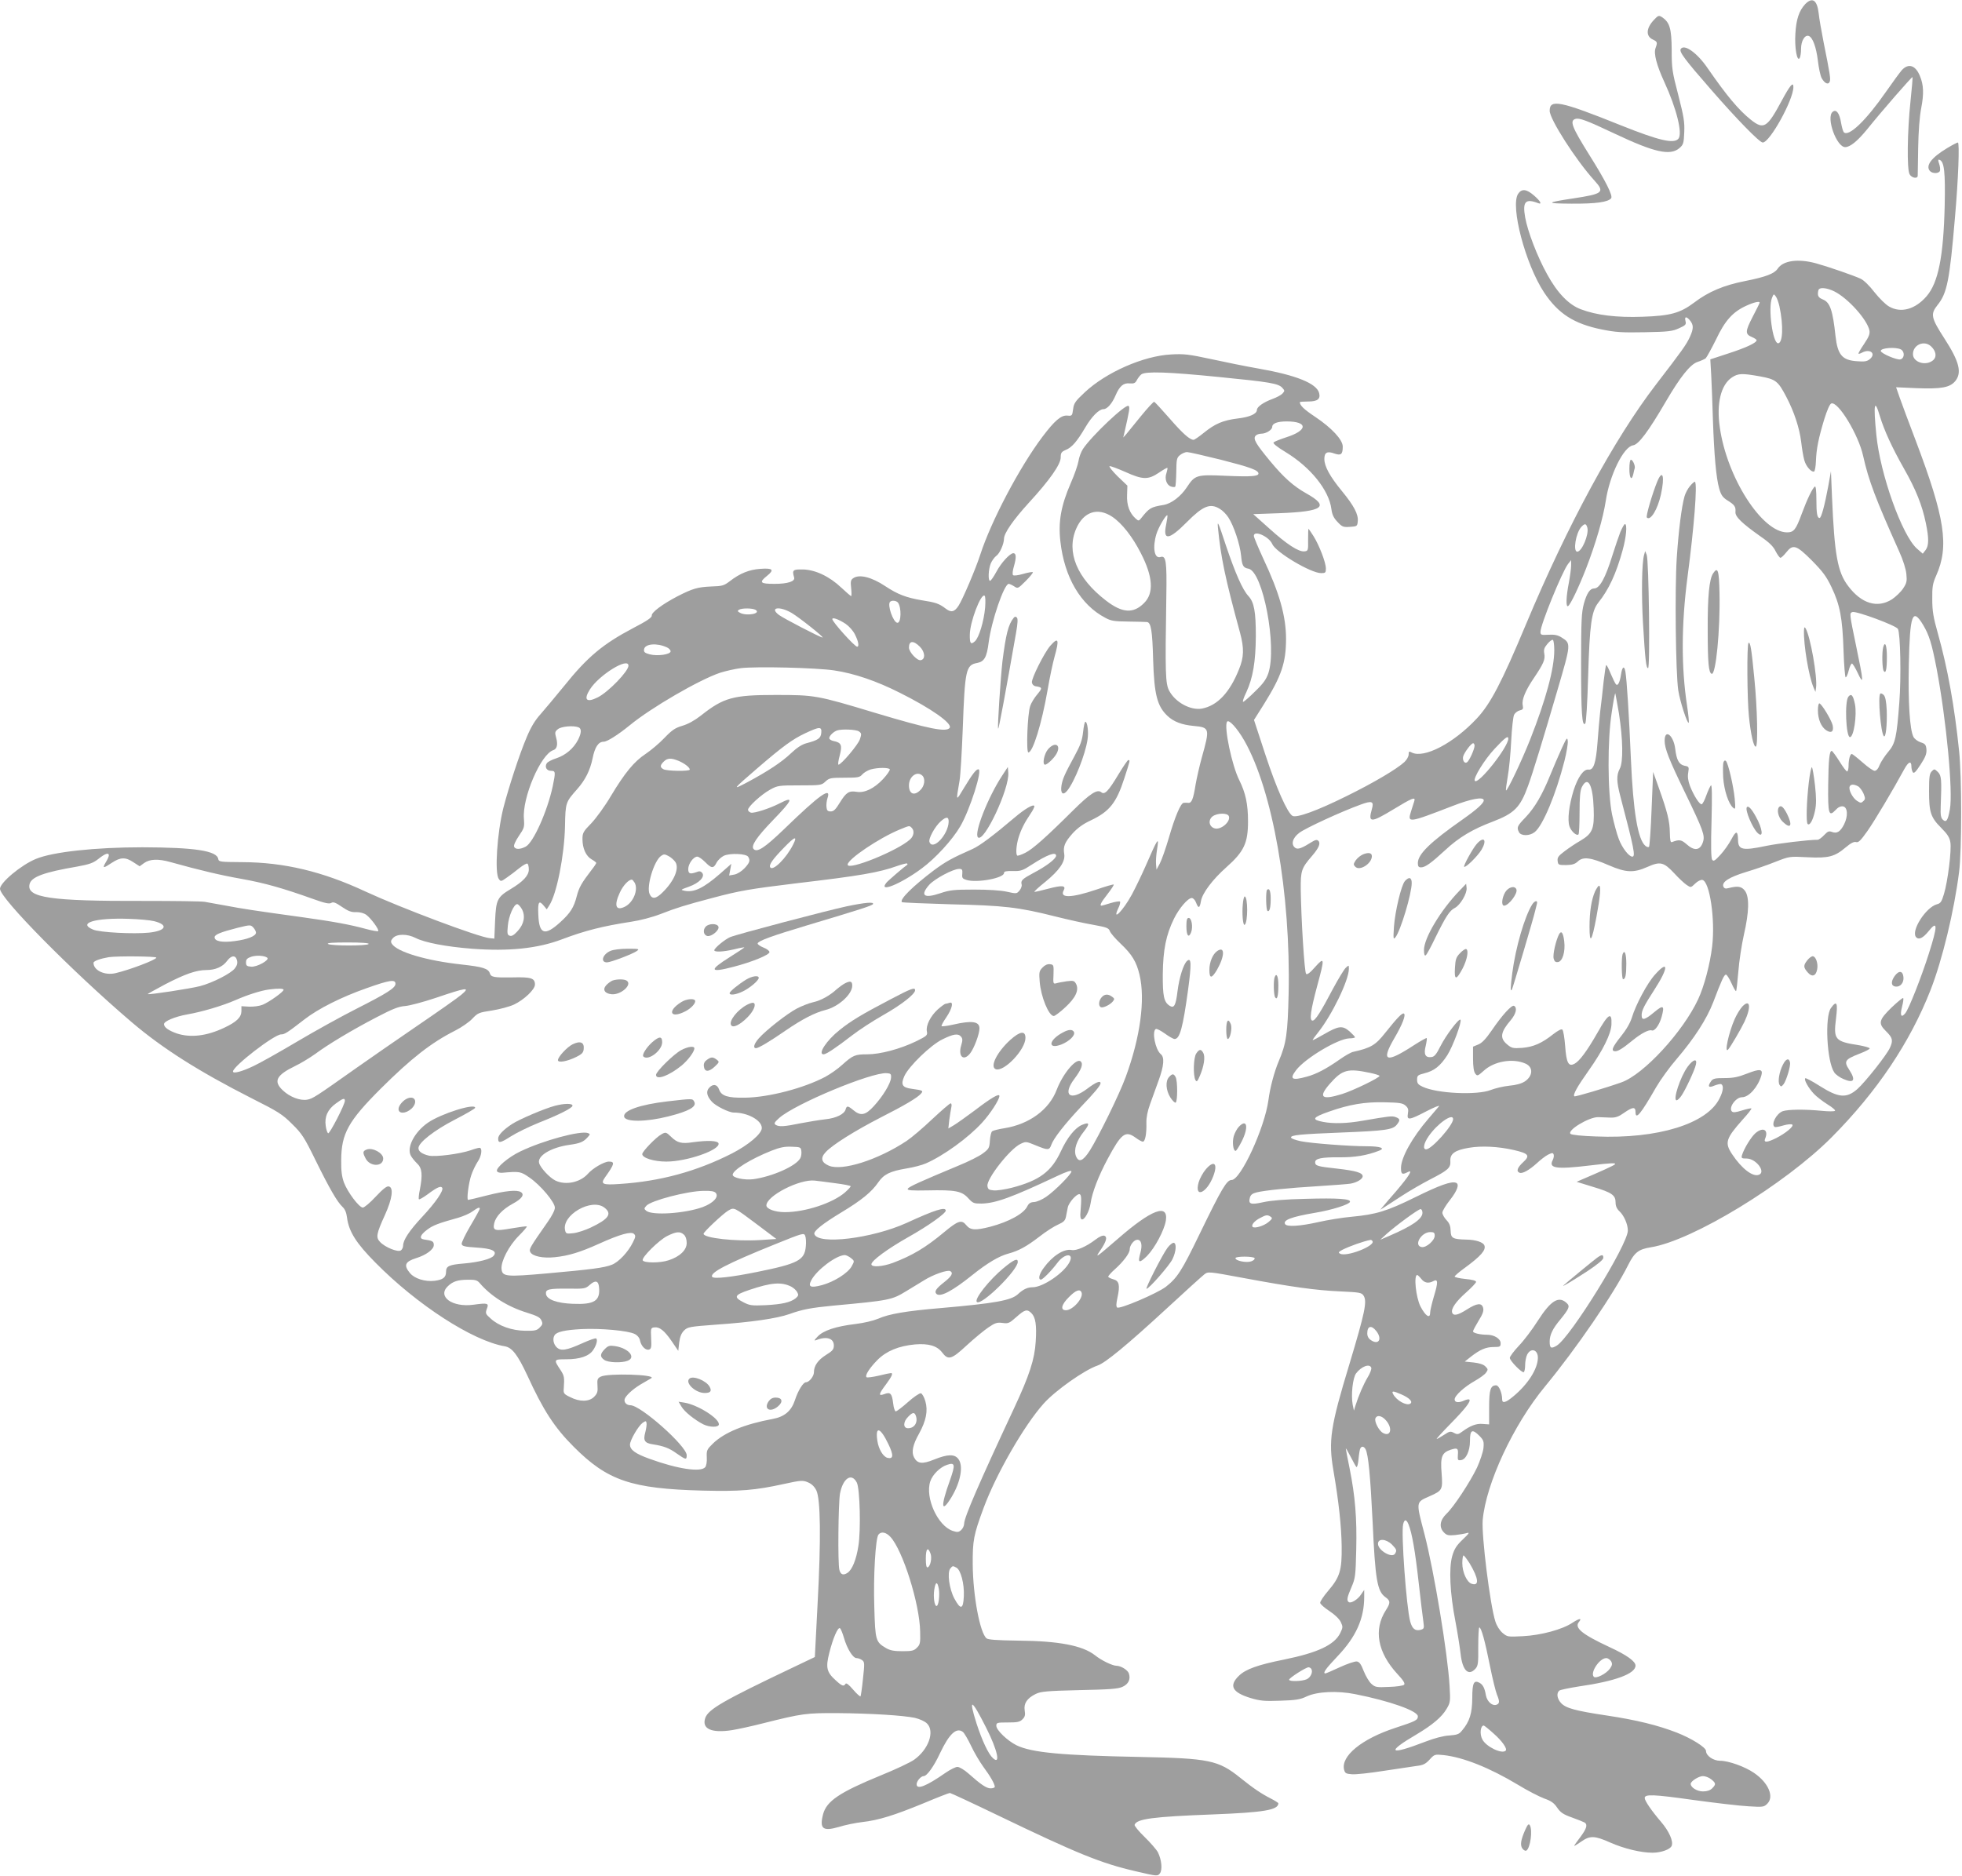 <?xml version="1.0" standalone="no"?>
<!DOCTYPE svg PUBLIC "-//W3C//DTD SVG 20010904//EN"
 "http://www.w3.org/TR/2001/REC-SVG-20010904/DTD/svg10.dtd">
<svg version="1.0" xmlns="http://www.w3.org/2000/svg"
 width="1280pt" height="1224pt" viewBox="0 0 1280 1224"
 preserveAspectRatio="xMidYMid meet">
<g transform="translate(0,1224) scale(0.1,-0.1)"
fill="#9e9e9e" stroke="none">
<path d="M11777 12213 c-40 -43 -59 -100 -64 -193 -6 -91 11 -186 28 -159 5 8
9 35 9 60 0 53 25 94 51 84 25 -10 48 -72 59 -162 5 -46 16 -96 24 -112 19
-35 44 -47 53 -24 7 17 2 49 -40 258 -14 72 -29 156 -32 188 -10 87 -41 108
-88 60z"/>
<path d="M10790 12110 c-51 -54 -54 -106 -7 -128 30 -14 31 -19 18 -55 -14
-35 7 -113 57 -222 80 -174 120 -336 92 -370 -29 -35 -125 -13 -375 87 -398
160 -465 173 -465 95 0 -55 172 -323 291 -454 71 -78 59 -88 -139 -118 -179
-27 -181 -33 -9 -34 159 -1 237 10 258 35 13 16 -36 114 -143 284 -113 181
-129 222 -90 234 25 8 72 -9 258 -97 258 -122 361 -145 421 -93 25 22 28 31
31 103 3 67 -3 102 -39 243 -40 152 -43 175 -43 295 -1 140 -13 179 -63 213
-21 13 -25 12 -53 -18z"/>
<path d="M10965 11920 c-11 -18 24 -66 198 -265 167 -192 316 -345 337 -345
46 0 200 278 200 362 0 38 -22 11 -75 -87 -96 -179 -118 -193 -202 -127 -80
64 -157 156 -281 335 -69 102 -155 163 -177 127z"/>
<path d="M12408 11783 c-14 -16 -60 -79 -104 -142 -129 -186 -243 -296 -275
-264 -5 5 -13 33 -18 62 -10 63 -32 91 -55 71 -44 -36 25 -230 82 -230 32 0
80 39 143 116 97 121 292 344 296 341 2 -2 -4 -73 -13 -158 -21 -196 -24 -445
-6 -476 13 -24 52 -32 53 -10 0 6 2 89 3 182 2 108 9 203 20 260 18 93 16 152
-9 210 -28 69 -74 84 -117 38z"/>
<path d="M12704 11274 c-102 -61 -143 -114 -114 -149 16 -19 59 -19 66 0 3 8
1 29 -5 46 -8 23 -8 30 2 26 31 -10 39 -78 34 -302 -8 -330 -42 -500 -118
-588 -74 -86 -168 -112 -245 -67 -22 12 -64 54 -95 93 -32 42 -70 79 -90 88
-45 21 -207 77 -289 100 -119 33 -218 19 -253 -35 -22 -32 -77 -53 -212 -80
-138 -27 -239 -69 -333 -141 -91 -68 -154 -86 -337 -92 -167 -6 -300 10 -402
49 -78 29 -153 106 -220 229 -64 115 -127 280 -143 371 -18 102 2 124 83 93
30 -12 18 12 -25 49 -49 43 -81 46 -104 11 -52 -80 48 -460 170 -644 92 -138
194 -204 376 -241 90 -18 131 -21 280 -18 155 3 181 6 224 26 43 19 48 25 42
47 -7 29 4 32 26 8 28 -32 28 -56 3 -111 -24 -52 -49 -87 -222 -312 -272 -354
-577 -917 -848 -1565 -158 -378 -231 -518 -320 -613 -152 -163 -346 -264 -426
-222 -16 9 -19 7 -19 -13 0 -13 -12 -35 -27 -49 -49 -46 -203 -137 -378 -223
-193 -96 -327 -144 -353 -129 -34 21 -105 181 -177 400 l-74 226 65 103 c114
183 144 270 144 427 0 147 -43 299 -149 524 -33 72 -61 138 -61 147 0 40 99
-4 120 -53 23 -54 252 -190 319 -190 28 0 31 3 31 30 0 40 -44 153 -81 212
-17 27 -32 48 -33 48 -1 0 -2 -33 -2 -72 1 -71 0 -73 -24 -76 -38 -4 -115 46
-230 150 l-104 93 169 6 c289 11 332 43 176 130 -83 47 -146 103 -234 209 -95
115 -113 146 -96 166 6 8 23 14 38 14 31 0 71 25 71 45 0 22 34 35 94 35 141
0 139 -59 -4 -104 -39 -13 -75 -27 -81 -33 -6 -6 20 -28 78 -63 163 -99 283
-248 299 -372 5 -37 15 -58 40 -84 30 -32 37 -35 81 -32 46 3 48 4 51 36 5 45
-25 102 -103 197 -79 96 -115 162 -115 210 0 43 19 53 67 35 42 -14 53 -5 53
46 0 44 -71 121 -180 194 -75 50 -100 75 -100 96 0 2 24 4 54 4 61 0 82 16 72
55 -16 63 -150 117 -396 160 -80 14 -219 42 -310 62 -144 31 -177 35 -260 30
-179 -9 -423 -116 -563 -247 -62 -58 -71 -71 -76 -110 -6 -43 -7 -45 -37 -42
-41 4 -83 -32 -163 -138 -149 -198 -334 -548 -406 -770 -29 -91 -115 -292
-141 -332 -27 -42 -49 -47 -85 -19 -42 32 -64 40 -156 54 -100 17 -156 38
-236 91 -91 61 -173 81 -212 52 -15 -11 -17 -22 -12 -65 3 -28 3 -51 0 -51 -3
0 -32 25 -64 55 -78 74 -171 118 -253 119 -64 1 -69 -4 -55 -53 7 -25 -42 -41
-128 -41 -95 0 -103 9 -48 53 48 39 37 51 -44 45 -73 -5 -133 -29 -199 -80
-39 -30 -51 -33 -120 -35 -91 -4 -122 -13 -222 -64 -101 -53 -171 -106 -168
-126 2 -12 -31 -35 -122 -82 -197 -104 -297 -187 -451 -379 -57 -70 -126 -152
-153 -183 -36 -40 -62 -83 -90 -150 -48 -113 -117 -326 -152 -461 -41 -164
-58 -425 -30 -463 13 -19 15 -18 52 8 22 15 59 43 82 62 24 19 48 33 53 29 5
-3 9 -20 9 -38 0 -39 -37 -79 -119 -128 -87 -52 -95 -70 -101 -206 l-5 -117
-30 3 c-74 7 -581 198 -810 304 -280 131 -532 191 -804 192 -143 1 -154 2
-157 20 -8 54 -150 76 -494 77 -309 0 -586 -30 -696 -76 -97 -40 -234 -155
-234 -195 0 -62 472 -540 860 -871 201 -171 436 -320 780 -495 175 -88 202
-105 266 -169 64 -63 79 -86 152 -235 92 -187 142 -273 176 -305 17 -16 26
-38 30 -71 12 -91 60 -167 186 -294 271 -275 635 -510 842 -545 49 -8 85 -55
149 -192 103 -225 176 -338 301 -463 221 -222 376 -275 843 -287 244 -6 341 2
528 43 113 25 125 25 158 11 24 -10 42 -27 55 -53 27 -57 31 -312 8 -738 l-18
-349 -155 -74 c-443 -211 -540 -267 -560 -324 -24 -71 41 -100 175 -79 38 6
130 26 204 45 255 64 280 67 485 66 222 -2 427 -15 504 -31 32 -8 64 -22 79
-37 52 -52 9 -170 -84 -236 -25 -18 -123 -64 -219 -103 -268 -110 -352 -167
-375 -252 -25 -96 -2 -114 102 -84 41 13 110 27 153 32 107 12 209 44 401 123
88 37 165 67 171 67 5 0 149 -67 319 -149 511 -246 667 -310 893 -362 141 -33
143 -33 158 -14 18 24 11 90 -13 138 -9 17 -48 62 -86 99 -38 37 -68 73 -66
80 13 39 118 53 513 68 332 13 424 29 425 72 0 4 -23 18 -50 32 -61 31 -113
66 -200 136 -142 114 -201 126 -655 135 -507 10 -704 28 -803 76 -59 29 -132
99 -132 127 0 21 5 22 75 22 63 0 78 3 96 21 16 16 19 28 14 58 -7 45 15 79
72 107 33 16 71 20 283 25 195 4 253 8 282 21 40 18 55 49 43 87 -7 23 -52 51
-82 51 -27 1 -98 35 -140 69 -81 63 -236 93 -500 95 -141 2 -196 6 -207 15
-43 36 -88 276 -90 481 -1 159 6 194 71 370 82 222 266 541 392 681 77 86 266
219 351 248 50 16 195 136 450 371 122 113 234 214 247 224 25 19 26 19 252
-23 317 -59 474 -81 634 -88 128 -6 140 -8 153 -28 24 -37 9 -109 -92 -445
-125 -411 -138 -502 -105 -695 35 -204 52 -362 54 -494 2 -157 -11 -202 -88
-292 -30 -35 -54 -71 -52 -79 1 -8 28 -32 60 -53 35 -23 64 -51 74 -71 15 -32
14 -36 -3 -72 -38 -78 -147 -129 -369 -174 -169 -34 -247 -62 -291 -104 -69
-66 -46 -110 76 -147 61 -18 89 -21 193 -17 101 3 131 8 172 28 69 32 200 38
315 15 228 -45 410 -110 410 -145 0 -25 -15 -32 -146 -75 -221 -72 -358 -185
-335 -274 6 -23 13 -26 52 -29 25 -2 117 8 205 22 87 13 184 28 214 32 45 5
60 13 87 42 31 34 33 35 91 29 128 -14 299 -82 484 -193 62 -38 140 -78 172
-90 46 -16 65 -30 85 -60 22 -32 40 -44 96 -64 39 -14 76 -29 83 -33 21 -14
13 -40 -28 -95 -22 -29 -40 -54 -40 -57 0 -3 20 10 45 27 58 41 88 40 191 -6
91 -40 200 -66 275 -66 57 0 116 22 125 45 12 30 -17 95 -69 156 -62 72 -107
138 -107 156 0 26 56 24 312 -12 145 -20 308 -39 364 -42 96 -6 102 -5 124 17
46 46 7 137 -87 201 -58 40 -165 79 -221 79 -45 0 -92 33 -92 64 0 23 -94 82
-191 120 -124 48 -262 82 -454 111 -207 31 -270 48 -301 82 -26 28 -31 65 -11
81 6 5 64 17 127 27 238 34 370 83 370 136 0 28 -57 69 -170 121 -180 84 -231
126 -199 164 22 27 3 24 -42 -5 -65 -44 -205 -82 -324 -88 -98 -5 -101 -5
-132 21 -19 16 -38 46 -47 74 -35 108 -91 560 -83 662 21 238 200 623 407 873
203 246 447 602 543 794 41 81 67 101 148 114 270 43 874 411 1179 718 296
298 511 619 645 961 77 197 154 517 186 770 18 138 18 625 0 790 -30 292 -75
541 -138 765 -30 106 -37 147 -37 225 -1 82 3 103 26 155 85 191 57 375 -134
880 -44 116 -91 241 -104 279 l-24 69 133 -6 c162 -6 217 4 252 45 46 55 28
128 -69 278 -88 136 -93 160 -46 219 63 78 79 160 114 571 22 250 31 490 19
490 -5 0 -36 -16 -69 -36z m-736 -936 c89 -45 213 -183 228 -254 4 -23 -3 -41
-35 -89 -22 -32 -39 -61 -36 -63 2 -2 12 1 23 7 53 28 94 -7 50 -43 -19 -15
-34 -17 -86 -13 -94 7 -123 42 -137 162 -18 170 -36 221 -81 240 -25 10 -34
20 -34 38 0 13 3 27 7 30 13 13 57 7 101 -15z m-359 -97 c27 -126 22 -241 -9
-241 -35 0 -66 228 -40 295 11 28 12 29 25 11 8 -10 18 -39 24 -65z m-129 24
c0 -3 -21 -45 -46 -93 -49 -95 -50 -113 -3 -132 16 -7 29 -16 29 -20 0 -17
-69 -49 -183 -86 l-119 -39 6 -105 c3 -58 8 -188 11 -290 8 -229 21 -379 41
-448 12 -42 22 -57 53 -77 47 -29 56 -41 53 -76 -2 -31 41 -73 167 -162 54
-37 81 -64 95 -94 12 -23 26 -42 31 -43 6 0 23 16 38 35 44 56 66 49 167 -52
71 -72 95 -104 128 -173 56 -117 72 -202 79 -412 3 -98 10 -178 14 -178 5 0
14 20 20 45 6 25 16 45 21 45 5 0 22 -28 38 -62 40 -86 38 -56 -10 173 -45
217 -45 218 -25 225 23 9 285 -88 297 -110 16 -30 22 -314 9 -481 -17 -226
-26 -268 -73 -322 -21 -25 -46 -63 -55 -84 -9 -25 -22 -39 -33 -39 -10 0 -45
25 -79 55 -34 30 -66 55 -70 55 -11 0 -21 -36 -21 -77 0 -17 -4 -34 -8 -37 -5
-3 -27 26 -51 65 -24 38 -47 69 -51 69 -15 0 -21 -58 -23 -224 -2 -187 4 -209
48 -162 16 18 33 26 48 24 31 -4 35 -63 8 -117 -25 -49 -47 -62 -79 -50 -20 8
-28 4 -52 -21 -15 -16 -34 -30 -42 -30 -61 0 -259 -24 -336 -40 -152 -32 -181
-26 -183 35 -1 65 -12 68 -43 9 -16 -31 -49 -77 -72 -102 -36 -39 -45 -45 -54
-32 -7 10 -9 92 -4 255 4 158 3 237 -4 230 -5 -5 -19 -35 -30 -65 -10 -30 -24
-56 -30 -58 -14 -4 -53 58 -77 120 -12 32 -16 60 -11 87 6 37 4 39 -24 44 -36
8 -52 36 -61 111 -11 89 -69 133 -69 52 0 -50 28 -122 134 -340 119 -246 130
-278 116 -321 -18 -55 -56 -60 -107 -14 -34 30 -48 32 -95 14 -10 -4 -13 10
-14 62 -1 74 -15 132 -72 292 l-37 104 -10 -241 c-5 -132 -13 -244 -17 -248
-4 -4 -15 -1 -23 6 -50 41 -80 223 -95 565 -12 284 -27 522 -36 572 -8 43 -21
33 -29 -21 -8 -51 -21 -75 -33 -61 -5 6 -20 36 -33 67 -13 32 -26 58 -30 58
-3 0 -10 -48 -17 -107 -6 -60 -16 -146 -22 -193 -5 -47 -13 -139 -18 -206 -10
-134 -26 -181 -59 -176 -31 4 -69 -48 -97 -136 -30 -98 -41 -191 -27 -234 11
-33 47 -65 59 -53 4 4 7 68 7 143 0 102 4 144 15 166 39 76 72 16 77 -139 5
-135 -7 -164 -88 -212 -30 -17 -76 -48 -102 -68 -40 -30 -48 -41 -45 -63 3
-26 6 -27 55 -27 41 1 58 6 77 24 34 32 84 26 201 -25 113 -49 163 -51 253
-11 83 37 106 32 175 -42 29 -32 66 -66 81 -76 27 -18 27 -18 55 9 16 16 37
26 47 24 48 -9 85 -259 64 -434 -14 -117 -52 -260 -91 -344 -99 -213 -356
-492 -501 -543 -98 -35 -303 -96 -307 -91 -11 10 19 63 94 169 92 130 146 239
148 300 4 86 -21 71 -94 -59 -64 -112 -114 -180 -146 -197 -40 -22 -54 4 -62
115 -4 53 -12 101 -18 107 -6 6 -26 -4 -59 -29 -75 -60 -131 -84 -204 -90 -60
-4 -68 -2 -98 23 -49 41 -43 80 25 159 33 40 43 79 21 92 -15 9 -78 -60 -146
-160 -38 -55 -63 -82 -88 -92 l-34 -14 0 -78 c0 -51 5 -85 14 -97 13 -18 16
-18 55 17 69 64 192 84 274 47 51 -23 48 -80 -5 -116 -22 -14 -57 -24 -103
-28 -38 -4 -92 -17 -120 -28 -89 -35 -352 -23 -445 22 -28 13 -35 22 -35 45 0
27 4 31 47 42 65 16 104 47 150 118 36 56 97 220 86 232 -10 10 -94 -101 -129
-170 -28 -56 -41 -72 -61 -74 -39 -5 -51 18 -37 72 6 26 9 49 7 52 -3 2 -39
-18 -81 -45 -185 -121 -220 -110 -131 43 54 92 77 153 63 162 -11 6 -44 -28
-122 -126 -63 -80 -93 -98 -209 -124 -15 -3 -55 -26 -90 -51 -84 -59 -152 -95
-213 -111 -98 -27 -114 -16 -69 43 59 77 271 204 346 207 21 0 38 4 38 7 0 4
-16 21 -36 39 -46 39 -70 37 -168 -20 -38 -22 -70 -39 -72 -37 -2 1 15 25 37
52 90 114 199 339 199 413 0 25 0 25 -20 7 -11 -10 -48 -71 -82 -134 -82 -156
-117 -211 -135 -211 -22 0 -13 65 31 229 49 180 48 190 -14 121 -33 -38 -52
-52 -59 -45 -11 11 -32 351 -35 550 -1 123 4 139 73 219 45 52 58 83 42 99 -9
9 -19 7 -39 -5 -68 -43 -93 -52 -110 -42 -32 21 -21 65 24 99 40 31 277 140
402 185 73 27 87 21 72 -30 -26 -91 -7 -91 143 0 120 73 143 82 134 53 -3 -10
-13 -40 -21 -66 -25 -79 -21 -79 269 33 123 48 205 63 205 37 0 -18 -44 -58
-136 -123 -213 -149 -294 -228 -294 -286 0 -22 5 -28 21 -28 27 0 66 28 157
112 90 84 179 137 312 187 140 54 178 92 229 233 29 78 99 307 191 622 90 307
90 307 28 346 -25 16 -46 20 -86 18 -48 -3 -52 -1 -52 19 0 46 141 392 180
443 l20 25 0 -35 c0 -19 -7 -70 -15 -113 -18 -92 -20 -161 -5 -152 16 10 68
119 117 244 64 165 112 332 129 443 25 167 116 353 178 362 36 5 99 89 214
286 94 161 159 242 206 258 22 7 46 18 54 24 7 7 37 62 67 122 59 125 110 181
198 221 50 23 87 31 87 20z m1118 -285 c34 -32 39 -70 12 -92 -47 -38 -130
-12 -130 41 0 61 73 93 118 51z m-197 -20 c26 -14 25 -57 -2 -65 -21 -7 -129
39 -129 55 0 20 97 27 131 10z m-4450 -180 c334 -33 389 -42 415 -71 16 -18
16 -20 1 -37 -9 -10 -39 -26 -67 -36 -57 -21 -100 -51 -100 -71 0 -26 -48 -47
-127 -56 -95 -12 -146 -34 -219 -93 -31 -25 -61 -46 -67 -46 -25 0 -71 41
-158 141 -50 57 -94 105 -99 107 -4 2 -43 -40 -87 -94 -43 -53 -86 -106 -96
-118 l-19 -21 6 25 c35 153 38 172 29 181 -17 17 -242 -196 -298 -281 -12 -19
-26 -55 -29 -79 -4 -24 -26 -89 -51 -145 -63 -146 -82 -251 -67 -380 26 -233
132 -413 292 -497 38 -21 60 -24 150 -25 58 -1 113 -2 122 -3 27 -2 36 -55 41
-246 7 -227 26 -303 94 -367 39 -37 93 -58 170 -65 106 -10 107 -15 53 -208
-15 -55 -33 -134 -40 -175 -15 -95 -26 -122 -48 -119 -9 1 -23 1 -30 0 -19 -2
-56 -88 -97 -230 -20 -68 -46 -142 -58 -165 l-22 -41 -3 35 c-2 20 1 61 6 93
15 94 8 84 -78 -113 -23 -52 -61 -131 -85 -176 -58 -107 -133 -183 -89 -90 10
19 14 39 11 43 -4 3 -31 -1 -61 -10 -29 -9 -56 -17 -59 -17 -15 0 -5 20 38 75
25 32 43 60 41 63 -3 2 -53 -12 -113 -33 -163 -55 -241 -57 -214 -6 18 33 -8
36 -99 12 -44 -12 -85 -21 -91 -21 -6 0 25 29 70 65 92 75 132 133 124 182 -8
50 3 76 54 134 34 37 69 62 118 85 123 58 168 114 220 275 39 121 39 119 26
119 -5 0 -33 -42 -64 -93 -66 -110 -90 -135 -112 -117 -26 22 -72 -7 -184
-118 -179 -178 -264 -253 -312 -277 -26 -13 -49 -21 -53 -18 -10 11 -6 66 8
114 17 56 39 99 78 157 16 23 28 47 26 52 -5 15 -62 -18 -130 -76 -138 -117
-226 -183 -273 -204 -138 -61 -176 -83 -252 -139 -139 -105 -226 -191 -209
-208 3 -3 146 -9 318 -14 349 -8 443 -19 681 -79 84 -21 196 -46 250 -55 87
-16 100 -20 108 -42 5 -13 36 -49 70 -81 74 -70 103 -118 123 -202 39 -162 5
-410 -90 -668 -41 -113 -177 -389 -234 -480 -45 -70 -73 -81 -91 -35 -15 40 4
99 52 159 41 52 37 64 -11 44 -46 -19 -97 -82 -139 -173 -61 -132 -140 -191
-321 -238 -44 -11 -97 -19 -117 -17 -32 3 -38 7 -41 29 -6 47 147 242 215 274
35 17 37 17 100 -9 80 -33 89 -33 102 4 14 41 87 134 190 244 93 97 131 143
131 157 0 20 -31 7 -89 -37 -110 -82 -162 -40 -81 67 45 60 58 95 41 112 -27
27 -115 -75 -157 -184 -49 -130 -179 -225 -340 -251 -38 -6 -74 -15 -81 -20
-7 -5 -13 -33 -15 -61 -3 -47 -6 -54 -45 -83 -23 -18 -95 -54 -159 -80 -249
-104 -328 -139 -332 -152 -3 -10 25 -12 130 -10 180 4 222 -4 264 -50 31 -34
37 -36 87 -36 92 2 195 39 490 178 63 30 97 41 97 32 0 -18 -108 -127 -165
-166 -26 -18 -61 -33 -79 -34 -23 -1 -34 -8 -44 -28 -23 -48 -120 -101 -241
-133 -98 -25 -130 -23 -157 10 -30 38 -54 30 -145 -46 -120 -100 -207 -152
-334 -200 -68 -25 -140 -30 -140 -9 0 23 104 100 242 178 130 73 243 154 243
172 0 27 -70 5 -255 -80 -225 -102 -579 -145 -602 -73 -7 19 53 67 177 142
131 79 197 133 240 196 36 52 76 72 183 90 45 7 102 22 127 33 115 50 277 167
368 267 53 58 112 149 112 173 0 19 -51 -10 -162 -95 -54 -40 -114 -83 -134
-95 l-37 -22 6 55 c4 30 10 66 13 81 4 17 2 28 -4 28 -6 0 -59 -46 -119 -102
-60 -57 -135 -121 -168 -143 -187 -124 -420 -198 -507 -162 -50 21 -57 51 -21
89 43 47 190 139 357 225 160 81 243 131 265 157 16 19 11 21 -61 31 -62 8
-73 27 -48 83 29 64 172 203 249 240 71 35 102 40 121 17 10 -12 11 -24 1 -56
-22 -73 15 -107 58 -53 26 33 61 127 61 163 0 46 -49 53 -171 25 -39 -9 -73
-13 -76 -10 -3 3 11 29 31 58 38 56 49 105 20 94 -9 -3 -20 -6 -25 -6 -5 0
-28 -17 -51 -37 -48 -44 -79 -106 -71 -144 5 -25 0 -29 -68 -63 -105 -51 -236
-86 -321 -86 -80 0 -94 -6 -164 -69 -28 -26 -77 -60 -110 -78 -140 -74 -369
-134 -524 -136 -112 -2 -154 11 -169 54 -12 34 -40 38 -65 10 -21 -23 -15 -54
18 -90 25 -28 111 -71 143 -71 92 0 183 -51 183 -101 0 -37 -86 -110 -195
-166 -230 -117 -468 -182 -732 -199 -112 -8 -127 -1 -96 43 63 88 66 103 25
103 -30 0 -105 -43 -137 -80 -50 -56 -144 -76 -211 -44 -38 18 -99 84 -107
115 -12 47 78 101 196 118 72 10 93 19 121 50 17 19 17 21 2 27 -48 18 -293
-48 -442 -120 -76 -36 -159 -106 -152 -128 3 -8 17 -12 34 -11 115 10 120 9
178 -31 73 -50 166 -161 166 -197 0 -16 -19 -53 -45 -90 -120 -172 -125 -180
-115 -200 15 -27 82 -41 159 -33 90 9 167 33 287 87 139 63 212 83 230 65 12
-11 11 -20 -7 -55 -30 -62 -93 -129 -137 -146 -49 -20 -137 -31 -427 -57 -263
-23 -288 -21 -293 29 -5 50 48 152 113 217 31 31 54 58 52 61 -3 2 -48 -4
-101 -13 -108 -19 -122 -15 -112 33 10 45 55 92 121 128 60 32 79 60 53 76
-25 16 -99 9 -218 -21 -65 -17 -122 -30 -126 -30 -11 0 3 111 21 163 9 26 27
64 40 84 27 38 34 93 13 93 -7 0 -33 -7 -57 -16 -70 -24 -230 -45 -274 -35
-44 11 -67 27 -67 49 0 36 104 117 238 186 72 37 132 72 132 77 0 32 -222 -38
-308 -97 -88 -61 -140 -161 -112 -215 7 -13 25 -36 41 -51 33 -31 37 -73 18
-172 -7 -31 -9 -59 -6 -62 3 -3 29 12 59 34 60 45 85 55 93 41 11 -17 -43 -96
-130 -189 -85 -91 -125 -152 -125 -188 0 -11 -6 -25 -14 -31 -18 -15 -103 19
-136 54 -29 30 -25 53 31 176 49 107 58 181 25 187 -13 3 -39 -18 -85 -67 -36
-39 -74 -71 -84 -71 -24 0 -99 100 -123 163 -14 39 -19 76 -18 147 1 173 46
254 258 466 200 199 331 301 486 379 41 21 92 56 112 78 35 37 42 40 128 53
50 8 114 25 144 39 65 31 136 98 136 130 0 42 -24 50 -144 47 -122 -2 -142 1
-150 26 -10 32 -47 43 -184 58 -230 25 -423 82 -456 136 -8 13 -6 22 8 37 26
28 93 28 148 0 59 -30 199 -57 368 -70 238 -18 426 1 585 61 153 58 270 87
452 115 60 9 137 29 194 51 100 39 157 57 335 104 180 48 245 59 549 96 416
49 539 70 661 114 32 11 60 18 62 15 3 -3 3 -6 1 -8 -20 -13 -127 -105 -136
-117 -56 -69 91 -10 229 92 91 67 201 187 253 276 63 108 147 372 118 372 -15
0 -37 -28 -93 -120 -55 -92 -54 -94 -30 45 6 33 15 186 21 340 14 384 20 416
95 429 46 9 62 38 74 134 18 140 101 382 131 382 5 0 21 -7 35 -16 24 -16 25
-16 76 35 28 28 49 54 46 57 -3 3 -32 -2 -63 -11 -34 -10 -61 -13 -66 -8 -5 5
-3 30 7 62 15 53 14 81 -5 81 -22 0 -80 -63 -110 -120 -18 -33 -36 -60 -42
-60 -14 0 -11 76 5 114 8 18 24 40 36 49 22 15 49 75 50 111 0 37 61 124 162
235 137 149 208 251 208 296 0 30 5 37 33 49 40 16 74 56 127 146 42 72 90
120 119 120 24 0 56 36 79 90 26 61 52 83 93 78 27 -2 36 2 46 22 7 13 20 30
29 37 28 21 175 16 505 -17z m3531 4 c104 -19 118 -31 172 -134 51 -97 86
-204 97 -295 5 -44 14 -97 20 -117 10 -40 46 -81 64 -75 5 2 11 33 12 68 3 81
17 149 54 272 19 61 36 100 46 104 44 17 178 -204 208 -342 36 -162 82 -282
235 -623 25 -55 44 -115 47 -147 5 -48 2 -60 -21 -95 -15 -23 -48 -54 -73 -71
-95 -60 -199 -28 -285 86 -70 91 -90 205 -106 580 l-7 170 -18 -100 c-23 -124
-45 -205 -56 -205 -16 0 -21 30 -21 121 0 59 -4 88 -10 84 -15 -10 -49 -79
-86 -179 -38 -104 -52 -120 -96 -120 -163 1 -392 358 -438 685 -23 156 7 278
79 326 41 27 65 28 183 7z m782 -259 c28 -93 81 -208 157 -342 77 -135 119
-239 143 -356 21 -100 20 -149 -2 -177 l-18 -23 -38 33 c-97 86 -240 485 -265
744 -20 201 -12 240 23 121z m-4299 -285 c188 -48 245 -68 245 -90 0 -18 -46
-22 -210 -15 -195 9 -204 6 -258 -76 -39 -59 -101 -106 -151 -114 -84 -14 -93
-19 -149 -90 -13 -15 -15 -15 -34 2 -39 35 -58 87 -55 152 l2 62 -64 61 c-34
34 -58 64 -52 66 5 2 51 -15 101 -37 115 -52 150 -53 220 -6 29 20 54 34 56
32 2 -2 -1 -17 -6 -34 -14 -37 1 -79 30 -88 12 -4 24 -4 27 -1 3 3 6 46 7 96
1 84 3 93 25 111 13 10 33 19 45 19 12 0 112 -23 221 -50z m-8 -320 c18 -10
44 -36 57 -57 35 -53 76 -176 83 -250 6 -65 14 -78 48 -84 94 -18 187 -506
130 -681 -14 -41 -33 -68 -87 -120 -38 -38 -73 -68 -78 -68 -5 0 4 29 21 63
43 93 61 199 62 367 0 158 -11 220 -48 260 -39 42 -85 147 -147 330 -51 155
-57 168 -52 115 19 -193 46 -325 144 -684 27 -101 26 -159 -7 -239 -60 -151
-141 -237 -242 -256 -74 -13 -173 41 -213 116 -25 47 -27 111 -19 614 4 235
-2 271 -39 259 -39 -12 -52 62 -26 149 13 44 64 131 72 123 2 -2 -2 -29 -8
-60 -23 -107 18 -102 134 15 106 107 153 126 215 88z m-701 -52 c64 -43 132
-130 187 -238 79 -153 86 -261 21 -325 -70 -71 -143 -66 -250 17 -188 145
-259 316 -193 468 48 111 140 141 235 78z m3100 -72 c11 -44 -36 -156 -66
-156 -29 0 -10 121 26 161 23 25 32 24 40 -5z m-3929 -520 c-8 -90 -40 -197
-67 -221 -27 -24 -34 -14 -33 44 1 83 72 269 96 254 6 -3 7 -35 4 -77z m-569
32 c24 -31 22 -135 -4 -132 -27 3 -67 118 -47 137 11 11 40 8 51 -5z m-928
-48 c37 -24 -59 -42 -102 -19 -17 9 -18 13 -7 20 19 12 90 11 109 -1z m235
-20 c49 -29 214 -160 201 -160 -14 0 -253 124 -284 147 -65 49 3 60 83 13z
m7382 -79 c39 -66 56 -120 88 -287 63 -335 107 -798 86 -915 -13 -73 -24 -90
-47 -67 -12 12 -15 32 -13 84 7 180 5 202 -18 226 -22 21 -24 22 -40 5 -15
-15 -18 -36 -18 -130 0 -138 11 -171 79 -239 41 -41 55 -63 60 -94 9 -50 -17
-258 -42 -339 -15 -50 -22 -60 -46 -66 -72 -20 -170 -173 -136 -214 17 -20 45
-7 80 36 62 78 63 42 3 -146 -48 -151 -130 -360 -153 -387 -27 -33 -36 -15
-21 43 7 27 11 53 7 56 -3 3 -37 -25 -76 -62 -83 -81 -88 -103 -36 -154 43
-42 48 -60 26 -108 -20 -46 -162 -225 -213 -270 -71 -62 -123 -57 -246 21 -47
30 -89 52 -93 50 -12 -7 20 -64 56 -102 17 -18 57 -49 89 -69 33 -20 54 -39
48 -42 -6 -4 -43 -4 -83 0 -110 11 -221 10 -257 -2 -42 -15 -79 -87 -53 -103
5 -3 30 2 57 10 28 8 53 10 58 5 11 -11 -42 -55 -104 -87 -58 -29 -84 -32 -74
-6 25 58 -11 81 -62 38 -28 -24 -74 -99 -88 -143 -6 -21 -3 -23 30 -23 61 0
128 -88 80 -106 -40 -16 -113 41 -174 133 -51 76 -42 103 68 227 34 37 60 70
57 73 -2 2 -29 -3 -60 -13 -41 -13 -59 -15 -67 -7 -24 24 25 93 66 93 45 0
104 67 126 142 12 43 -10 45 -94 12 -56 -22 -88 -29 -145 -29 -61 0 -76 -3
-88 -19 -26 -36 -18 -47 21 -30 20 8 40 12 45 9 16 -10 12 -46 -11 -91 -80
-167 -403 -267 -808 -250 -90 3 -159 10 -165 17 -24 23 122 111 181 109 21 -1
57 -2 80 -3 33 -1 53 6 88 31 56 39 75 41 75 6 0 -55 33 -16 135 162 28 48 87
130 133 183 116 136 196 260 239 371 55 145 71 180 83 180 6 0 22 -25 36 -56
14 -31 27 -54 30 -51 3 2 9 60 15 128 5 68 22 176 36 239 34 147 37 247 7 287
-22 29 -46 33 -106 18 -21 -6 -29 -3 -35 10 -11 30 38 61 149 95 57 17 144 47
193 67 90 35 90 35 207 29 137 -7 177 3 250 65 33 28 54 38 67 34 15 -5 30 10
74 72 49 70 168 270 240 403 28 51 47 58 47 17 0 -12 4 -28 9 -36 7 -11 19 1
51 50 32 49 40 71 38 99 -3 30 -8 37 -38 46 -20 7 -40 22 -47 36 -24 48 -35
227 -30 473 7 327 24 373 94 256z m-7030 8 c24 -17 50 -46 62 -72 22 -44 27
-77 13 -77 -16 0 -162 162 -162 180 0 14 43 -2 87 -31z m4623 -172 c0 -121
-55 -323 -157 -582 -55 -139 -151 -341 -158 -333 -2 2 3 42 11 88 9 47 19 153
23 235 4 83 13 160 19 171 6 12 23 25 36 28 22 5 25 10 20 35 -7 35 18 96 74
178 61 91 74 119 67 157 -5 26 -1 39 20 64 15 18 31 30 36 26 5 -3 9 -33 9
-67z m-4139 23 c34 -34 38 -82 6 -88 -23 -5 -77 53 -77 82 0 46 29 48 71 6z
m-1651 -4 c14 -6 25 -18 25 -26 0 -21 -85 -33 -136 -20 -33 9 -40 15 -37 33 5
36 83 43 148 13z m-250 -120 c0 -36 -129 -170 -199 -206 -75 -38 -96 -17 -52
52 60 94 251 212 251 154z m1343 -31 c129 -19 276 -69 428 -146 202 -101 342
-199 325 -228 -20 -31 -136 -8 -486 97 -381 115 -394 117 -650 117 -278 0
-339 -17 -488 -135 -41 -32 -83 -55 -120 -66 -47 -14 -67 -27 -117 -79 -33
-35 -88 -81 -122 -104 -76 -50 -136 -123 -228 -276 -38 -65 -96 -144 -127
-177 -53 -54 -58 -63 -58 -104 0 -60 23 -111 60 -132 16 -9 30 -20 30 -23 0
-3 -13 -24 -30 -45 -66 -86 -82 -114 -97 -171 -19 -75 -42 -111 -108 -171
-101 -92 -138 -80 -143 48 -4 86 4 99 37 58 l18 -22 16 25 c49 74 99 328 103
517 3 156 4 157 80 243 53 60 84 123 100 200 15 75 38 109 73 109 22 0 93 45
168 106 142 117 455 298 591 344 35 11 96 25 135 30 100 12 491 3 610 -15z
m5119 -281 c26 -168 29 -317 5 -361 -22 -42 -21 -83 4 -179 91 -346 100 -394
78 -394 -22 0 -67 58 -88 115 -13 33 -32 105 -44 160 -29 143 -31 485 -2 667
10 70 21 126 23 124 1 -2 12 -62 24 -132z m-2444 -177 c185 -325 303 -998 289
-1649 -6 -264 -15 -327 -65 -444 -29 -69 -56 -170 -67 -254 -25 -182 -181
-520 -240 -520 -32 0 -65 -56 -209 -353 -116 -240 -145 -285 -220 -344 -56
-43 -304 -149 -318 -135 -7 7 -6 26 2 63 18 82 12 111 -27 121 -18 5 -33 13
-33 17 0 5 19 27 43 48 55 49 97 105 97 129 0 28 28 64 50 64 26 0 34 -34 20
-85 -19 -67 -9 -72 43 -21 51 52 113 168 123 231 17 114 -94 72 -311 -117
-146 -126 -154 -132 -117 -78 40 59 48 88 27 96 -10 4 -32 -5 -58 -25 -60 -46
-125 -74 -156 -68 -50 10 -126 -39 -182 -117 -30 -40 -38 -76 -18 -76 12 0 69
58 108 110 47 63 110 65 78 3 -36 -70 -173 -163 -240 -163 -34 0 -63 -14 -97
-46 -44 -40 -149 -59 -504 -90 -225 -19 -336 -38 -406 -69 -34 -14 -93 -28
-150 -35 -126 -15 -209 -42 -246 -82 -23 -24 -25 -29 -9 -23 67 27 115 12 115
-35 0 -25 -8 -35 -50 -61 -53 -33 -80 -71 -80 -114 0 -26 -31 -65 -52 -65 -18
0 -52 -55 -72 -117 -23 -70 -68 -108 -143 -122 -184 -34 -317 -88 -392 -161
-39 -38 -42 -44 -40 -90 2 -28 -3 -55 -10 -64 -29 -35 -181 -12 -365 55 -91
33 -126 58 -126 92 0 29 54 121 82 142 21 14 23 14 26 -1 2 -9 -2 -36 -8 -60
-15 -54 -5 -71 49 -79 71 -11 108 -25 156 -60 59 -41 65 -43 65 -11 0 59 -300
326 -367 326 -29 0 -47 24 -35 47 16 28 63 68 117 98 28 16 52 30 55 32 30 24
-284 33 -330 10 -22 -11 -25 -18 -22 -60 3 -39 -1 -50 -22 -72 -33 -33 -94
-34 -156 -2 -42 20 -45 25 -42 57 5 73 3 82 -20 118 -47 71 -47 72 37 72 87 0
147 20 174 59 22 32 32 69 20 77 -5 3 -45 -11 -89 -31 -106 -48 -142 -53 -169
-26 -21 21 -27 56 -13 78 14 22 66 34 176 40 127 6 303 -10 347 -32 19 -10 32
-26 35 -45 8 -36 38 -65 60 -56 13 5 15 18 12 74 -3 64 -2 67 20 70 34 5 66
-20 114 -90 l43 -63 6 54 c5 38 14 61 32 79 24 23 35 25 209 38 231 16 395 40
478 69 86 31 142 41 285 55 370 34 383 37 478 95 31 19 83 51 115 70 60 38
155 71 172 60 20 -12 9 -33 -39 -71 -54 -42 -67 -62 -52 -77 24 -24 103 17
236 124 95 76 173 123 235 139 66 18 116 45 202 111 42 33 97 68 121 78 36 16
46 26 51 50 3 17 9 45 12 61 6 33 60 93 78 87 11 -4 12 -30 5 -116 -3 -28 0
-45 8 -48 18 -6 50 52 58 105 10 70 51 177 111 289 90 168 116 188 184 138 19
-14 39 -25 46 -25 15 0 25 53 23 122 -1 35 7 76 24 123 14 39 39 108 56 155
35 96 39 151 14 171 -36 30 -59 148 -33 164 6 4 32 -10 59 -29 27 -20 56 -36
64 -36 34 0 54 73 88 321 23 171 21 212 -6 189 -24 -20 -52 -110 -63 -199 -11
-91 -22 -112 -50 -95 -39 24 -47 63 -46 209 2 157 21 254 73 360 34 69 91 135
116 135 9 0 22 -13 28 -30 15 -40 24 -38 32 10 9 52 75 140 166 221 115 102
141 158 141 299 0 114 -16 186 -57 269 -48 95 -101 348 -80 381 11 19 66 -41
113 -123z m-4344 87 c21 -8 20 -37 -3 -82 -29 -56 -81 -100 -141 -120 -29 -9
-58 -24 -63 -33 -15 -24 -1 -49 28 -49 30 0 30 -8 11 -101 -35 -163 -127 -369
-177 -394 -36 -19 -68 -19 -75 0 -4 9 10 39 31 70 35 51 37 57 33 112 -12 137
110 422 192 448 24 8 31 37 18 82 -9 33 -8 39 12 55 22 18 100 25 134 12z
m1584 -36 c-3 -36 -21 -48 -97 -68 -30 -8 -62 -29 -100 -65 -62 -59 -152 -118
-286 -190 -101 -53 -97 -49 65 91 168 145 232 191 313 229 94 44 109 45 105 3z
m246 9 c17 -12 17 -18 6 -51 -11 -35 -122 -166 -140 -166 -4 0 -1 27 8 59 18
68 11 85 -38 95 -17 3 -30 12 -30 19 0 15 26 41 50 50 30 11 126 7 144 -6z
m4236 -47 c0 -55 -194 -300 -218 -276 -14 15 63 140 130 211 67 72 88 87 88
65z m-220 -47 c-1 -24 -35 -99 -50 -108 -16 -10 -31 15 -24 40 8 26 52 85 65
85 5 0 9 -8 9 -17z m-5193 -98 c40 -17 73 -43 73 -57 0 -12 -148 -10 -171 2
-24 13 -24 25 1 50 24 24 48 25 97 5z m1378 -55 c3 -5 -17 -35 -45 -65 -58
-61 -120 -91 -172 -82 -49 8 -68 -4 -108 -69 -28 -46 -41 -59 -60 -59 -20 0
-26 6 -28 28 -2 16 1 41 6 57 28 80 -49 26 -283 -201 -127 -122 -175 -153
-198 -130 -20 20 18 77 125 188 130 134 140 160 45 111 -66 -34 -166 -66 -188
-61 -10 3 -19 11 -19 19 0 20 86 99 144 131 49 27 56 28 193 28 137 0 143 1
168 25 25 23 34 25 125 25 88 0 99 2 116 22 11 12 35 26 54 32 47 13 117 13
125 1z m213 -42 c20 -20 14 -67 -13 -93 -40 -41 -75 -27 -75 30 0 59 54 97 88
63z m6104 -69 c11 -6 26 -27 35 -46 13 -32 13 -38 -1 -51 -13 -13 -18 -13 -41
2 -29 19 -56 72 -48 93 6 16 27 17 55 2z m-4105 -195 c13 -35 -50 -90 -91 -80
-37 9 -47 53 -16 78 29 23 98 25 107 2z m-1828 -37 c-3 -84 -103 -190 -125
-132 -9 21 36 103 74 136 36 32 52 30 51 -4z m-241 -39 c19 -19 14 -53 -10
-75 -80 -74 -408 -207 -408 -165 0 35 206 174 340 229 65 27 63 26 78 11z
m-774 -110 c-44 -88 -132 -175 -149 -148 -10 16 14 51 89 128 71 74 91 81 60
20z m-4464 -70 c0 -7 -9 -28 -20 -45 -24 -41 -17 -41 40 -3 56 37 89 38 141 3
l40 -26 29 21 c35 26 92 29 170 7 193 -54 334 -87 465 -110 151 -27 271 -61
464 -130 80 -29 109 -35 122 -27 13 8 28 3 70 -26 41 -28 63 -36 93 -34 25 0
49 -6 66 -18 30 -22 86 -98 77 -106 -3 -3 -38 3 -79 14 -107 29 -210 48 -418
77 -305 42 -390 55 -495 75 -55 10 -118 21 -139 25 -22 4 -200 6 -396 6 -614
-2 -769 21 -747 110 12 47 93 77 310 114 81 15 105 23 140 51 44 35 67 42 67
22z m3696 -43 c27 -41 -7 -123 -82 -197 -44 -44 -70 -48 -86 -12 -22 48 28
216 75 249 17 12 24 12 48 -1 16 -8 36 -26 45 -39z m475 34 c15 -24 10 -38
-23 -74 -20 -21 -47 -38 -67 -42 l-34 -6 7 38 7 38 -75 -66 c-106 -92 -168
-122 -229 -110 -29 6 -28 7 28 27 67 24 106 65 86 90 -9 11 -19 13 -37 5 -42
-15 -54 -11 -54 20 0 34 34 81 59 81 9 0 32 -16 51 -35 42 -43 55 -44 75 -4 9
17 31 37 48 45 40 18 145 14 158 -7z m2009 7 c0 -20 -66 -70 -147 -112 -73
-39 -85 -50 -78 -75 3 -9 -3 -27 -13 -39 -19 -23 -20 -23 -83 -9 -40 9 -121
14 -214 14 -132 0 -159 -3 -221 -24 -107 -36 -133 -15 -72 55 35 39 156 104
195 104 20 0 23 -5 21 -32 -3 -27 1 -32 27 -40 69 -21 245 12 245 45 0 11 14
14 58 13 52 -1 64 3 122 41 102 66 160 87 160 59z m-2749 -177 c24 -46 -9
-127 -63 -155 -61 -31 -74 6 -34 92 21 46 57 84 78 84 4 0 12 -10 19 -21z
m-736 -172 c24 -45 14 -98 -29 -144 -24 -26 -38 -34 -51 -29 -15 5 -17 15 -12
64 5 63 39 142 61 142 7 0 21 -15 31 -33z m-2400 -78 c96 -24 79 -63 -33 -75
-100 -10 -321 1 -365 20 -103 43 15 78 236 70 65 -2 138 -9 162 -15z m665 -75
c0 -22 -54 -44 -138 -55 -82 -11 -132 -2 -132 25 0 17 38 33 148 61 86 21 87
21 105 2 9 -10 17 -25 17 -33z m735 -74 c-8 -13 -245 -13 -265 0 -10 7 32 10
128 10 93 0 141 -4 137 -10z m-661 -90 c16 -15 -69 -62 -106 -58 -28 2 -33 7
-33 28 0 20 7 27 35 37 35 11 87 7 104 -7z m-724 1 c0 -14 -177 -81 -269 -102
-69 -15 -141 19 -141 68 0 12 46 28 100 37 53 8 310 6 310 -3z m526 -17 c5
-18 1 -34 -13 -52 -23 -33 -147 -96 -228 -117 -61 -16 -335 -58 -341 -52 -2 1
50 30 114 64 129 67 203 93 269 93 58 0 106 21 134 59 28 38 56 40 65 5z
m1034 -154 c0 -27 -56 -62 -255 -163 -93 -47 -267 -143 -385 -213 -118 -70
-246 -142 -285 -160 -77 -37 -135 -52 -135 -36 0 34 269 242 314 242 23 0 40
11 151 97 91 71 243 147 405 204 152 54 190 60 190 29z m-730 -39 c0 -13 -91
-78 -135 -97 -22 -9 -59 -14 -89 -13 l-51 3 0 -33 c-1 -40 -32 -70 -113 -108
-114 -54 -219 -66 -308 -37 -54 19 -84 40 -84 61 0 19 72 49 150 63 97 17 230
56 317 94 80 35 165 62 218 69 58 8 95 7 95 -2z m1160 -32 c-19 -17 -147 -107
-285 -201 -137 -94 -321 -221 -407 -282 -260 -184 -277 -195 -314 -202 -45 -8
-113 17 -159 61 -63 59 -43 99 81 159 38 18 96 54 130 78 83 62 243 158 401
240 105 55 144 70 185 73 29 2 119 26 200 53 203 69 230 73 168 21z m5928
-510 c34 -7 62 -16 62 -20 0 -12 -173 -96 -244 -118 -135 -42 -158 -22 -80 67
81 92 116 102 262 71z m-3125 -33 c-3 -37 -53 -120 -113 -185 -54 -59 -85 -65
-132 -26 -36 30 -44 31 -51 6 -8 -31 -62 -58 -133 -65 -36 -4 -108 -16 -161
-26 -107 -22 -141 -24 -163 -10 -12 9 -8 16 24 45 104 92 602 299 701 292 26
-2 30 -5 28 -31z m-3563 -149 c0 -25 -100 -218 -109 -212 -6 3 -13 25 -16 48
-9 59 13 108 66 146 46 34 59 38 59 18z m6920 -32 c17 -15 20 -26 15 -52 -8
-46 9 -43 122 16 51 26 87 41 81 32 -7 -9 -38 -45 -69 -81 -106 -123 -179
-254 -179 -322 0 -40 8 -45 41 -28 41 23 16 -19 -74 -125 -34 -38 -70 -81 -81
-94 l-21 -25 26 16 c14 9 65 42 114 74 49 32 132 80 184 107 119 61 136 76
133 121 -3 47 30 71 121 86 82 14 191 9 295 -15 95 -22 106 -36 59 -79 -38
-35 -47 -60 -23 -69 19 -7 62 17 112 62 23 22 56 47 73 56 27 13 32 14 37 1 3
-8 0 -24 -6 -36 -29 -54 22 -62 245 -35 141 17 173 18 159 6 -8 -8 -92 -46
-214 -98 l-34 -15 107 -33 c123 -37 147 -54 147 -102 0 -23 8 -41 25 -57 30
-28 55 -85 55 -126 0 -91 -374 -696 -464 -751 -37 -22 -46 -17 -46 27 0 43 20
85 70 144 55 68 63 85 44 104 -53 53 -105 22 -191 -112 -36 -57 -92 -131 -125
-165 -32 -34 -58 -69 -58 -78 0 -19 80 -100 91 -93 5 3 9 24 9 47 0 23 6 53
13 67 24 48 72 33 70 -23 -2 -72 -66 -171 -160 -249 -49 -41 -73 -48 -73 -20
0 42 -21 92 -39 92 -37 0 -46 -28 -46 -144 l0 -111 -42 3 c-42 4 -82 -12 -135
-51 -24 -18 -31 -19 -53 -7 -22 12 -29 10 -64 -13 -23 -15 -44 -27 -48 -27 -4
0 36 44 89 98 98 100 135 148 124 159 -3 3 -17 1 -31 -5 -38 -18 -65 -15 -65
6 0 25 63 82 132 121 32 18 65 42 73 54 14 19 13 23 -4 40 -12 13 -40 22 -77
26 l-58 6 39 31 c60 47 99 64 150 64 41 0 45 2 45 25 0 29 -42 55 -88 55 -45
0 -92 11 -92 22 0 6 16 36 36 69 27 43 35 65 30 84 -9 35 -40 32 -106 -10 -58
-37 -87 -44 -96 -21 -9 25 24 73 91 132 36 32 65 63 65 69 0 8 -26 15 -70 19
-38 4 -70 11 -70 16 0 4 28 29 63 54 108 79 143 119 131 149 -8 21 -56 37
-118 38 -88 2 -101 9 -102 57 -1 32 -8 50 -27 70 -15 16 -27 37 -27 49 0 11
23 49 50 83 48 61 63 104 38 112 -31 11 -108 -17 -264 -94 -186 -92 -257 -113
-416 -128 -58 -5 -157 -21 -218 -35 -121 -27 -204 -32 -216 -13 -16 26 42 48
196 74 109 18 222 54 227 71 7 20 -78 26 -290 20 -133 -3 -227 -11 -276 -22
-81 -18 -98 -13 -87 29 5 19 16 28 44 35 52 13 207 29 407 41 94 6 186 13 205
16 42 7 80 30 80 48 0 23 -43 36 -166 50 -128 14 -144 18 -144 42 0 24 42 33
156 32 103 -1 181 12 261 43 43 16 9 29 -79 29 -113 0 -364 19 -432 33 -33 7
-61 17 -63 23 -6 17 56 23 337 34 276 11 326 18 352 50 24 30 23 39 -6 50 -25
9 -40 7 -220 -24 -97 -17 -187 -20 -254 -7 -78 15 -70 29 38 67 133 47 234 64
361 61 100 -2 120 -5 139 -22z m310 -88 c0 -40 -140 -197 -176 -197 -23 0 -16
39 16 85 57 83 160 155 160 112z m-4252 -209 c2 -15 -1 -36 -7 -46 -27 -51
-183 -120 -307 -137 -58 -7 -134 9 -134 29 0 30 117 103 253 157 56 22 86 28
132 26 57 -2 60 -3 63 -29z m220 -209 c56 -7 102 -16 102 -20 0 -4 -17 -22
-37 -40 -81 -70 -259 -129 -393 -129 -64 0 -120 21 -120 44 0 62 216 173 315
162 17 -2 76 -9 133 -17z m-778 -64 c21 -26 -17 -66 -86 -92 -117 -42 -329
-56 -368 -24 -15 13 -15 15 1 33 31 34 267 96 374 97 49 1 70 -3 79 -14z
m-726 -96 c51 -40 27 -74 -91 -130 -34 -16 -85 -33 -111 -36 -45 -5 -50 -4
-55 17 -26 100 173 215 257 149z m-814 -7 c0 -4 -27 -54 -61 -111 -33 -56 -59
-110 -57 -119 3 -14 20 -18 96 -23 102 -6 138 -23 112 -54 -17 -21 -99 -42
-194 -50 -97 -8 -116 -17 -116 -54 0 -37 -20 -52 -75 -59 -62 -7 -130 14 -160
50 -43 51 -33 75 40 98 65 20 115 57 115 85 0 24 -7 29 -65 37 -32 5 -24 29
21 63 38 29 72 42 205 79 30 9 71 26 90 40 37 26 49 31 49 18z m1813 -105
l122 -92 -105 -7 c-162 -10 -370 13 -370 41 0 12 125 129 159 150 42 24 35 27
194 -92z m4337 79 c0 -40 -66 -86 -217 -151 l-58 -25 40 37 c60 54 208 163
223 163 6 0 12 -11 12 -24z m-990 -26 c13 -9 10 -14 -15 -35 -30 -25 -90 -43
-103 -31 -11 12 13 40 49 58 39 21 48 22 69 8z m-3828 -117 c11 -10 18 -30 18
-54 0 -46 -44 -89 -118 -113 -56 -19 -163 -18 -169 0 -7 20 106 131 159 158
60 30 85 32 110 9z m795 -77 c-8 -90 -51 -112 -317 -166 -173 -35 -284 -47
-294 -32 -16 27 99 87 409 212 183 74 190 76 198 56 5 -12 7 -43 4 -70z m4103
70 c0 -30 -54 -78 -84 -74 -56 8 -5 98 55 98 24 0 29 -4 29 -24z m-406 -35
c20 -31 -170 -105 -211 -82 -14 7 -11 11 14 25 47 24 143 58 185 65 4 0 9 -3
12 -8z m-3403 -110 c24 -19 24 -20 6 -53 -24 -45 -114 -102 -194 -124 -76 -20
-93 -12 -70 32 36 68 163 163 218 164 9 0 27 -9 40 -19z m2634 -1 c3 -6 -6
-15 -22 -21 -30 -11 -103 3 -103 21 0 13 117 13 125 0z m1087 -135 c21 -27 47
-32 79 -15 31 17 32 -7 4 -99 -14 -47 -25 -95 -25 -108 0 -41 -31 -20 -63 42
-30 60 -45 205 -21 205 3 0 15 -11 26 -25z m-6144 -26 c75 -88 184 -156 310
-195 65 -20 86 -31 94 -50 10 -21 8 -28 -11 -47 -18 -19 -32 -22 -94 -21 -87
1 -173 31 -226 80 -34 30 -35 34 -25 63 15 37 7 40 -87 27 -139 -19 -239 54
-166 122 32 30 64 41 130 41 46 1 60 -3 75 -20z m780 -28 c9 -90 -30 -115
-172 -109 -103 4 -169 28 -174 64 -4 31 18 36 145 35 106 -2 113 0 140 24 37
33 57 28 61 -14z m1254 3 c15 -8 33 -24 39 -36 10 -18 8 -24 -10 -40 -35 -27
-87 -39 -196 -45 -91 -4 -104 -2 -145 19 -66 34 -59 48 40 81 142 48 208 53
272 21z m1894 -38 c14 -36 -57 -116 -102 -116 -38 0 -30 37 20 86 44 45 72 55
82 30z m-327 -135 c27 -27 35 -78 28 -185 -7 -116 -41 -221 -142 -437 -229
-490 -325 -712 -325 -752 0 -13 -9 -32 -19 -41 -17 -15 -25 -16 -55 -6 -98 32
-182 216 -147 323 15 45 64 93 109 108 53 18 56 3 19 -102 -62 -171 -57 -220
11 -108 60 100 79 206 43 250 -25 31 -69 30 -156 -5 -78 -32 -110 -28 -132 14
-18 34 -8 83 33 155 46 84 59 149 41 211 -8 28 -21 50 -29 52 -9 2 -47 -24
-84 -57 -38 -34 -74 -61 -80 -61 -6 0 -14 23 -17 52 -8 65 -18 76 -57 61 -41
-15 -39 -2 10 63 38 51 48 74 33 74 -5 0 -41 -7 -80 -17 -40 -9 -76 -14 -80
-10 -11 12 19 59 72 113 58 58 138 91 245 101 88 7 143 -9 176 -52 40 -53 61
-47 161 46 49 45 112 97 140 116 45 31 59 35 94 30 37 -5 44 -2 90 39 55 49
70 53 98 25z m2250 -117 c40 -51 16 -93 -34 -60 -17 11 -25 26 -25 45 0 49 27
56 59 15z m-33 -239 c3 -8 -7 -36 -23 -62 -27 -45 -59 -118 -81 -188 l-9 -30
-8 38 c-12 63 0 175 22 205 34 45 88 66 99 37z m196 -174 c53 -23 78 -49 58
-61 -25 -15 -89 21 -111 62 -12 23 -2 23 53 -1z m-3168 -137 c17 -44 -7 -84
-50 -84 -33 0 -33 42 1 75 28 29 40 31 49 9z m3070 -35 c43 -51 28 -107 -21
-80 -26 13 -58 74 -50 95 10 25 43 19 71 -15z m-3248 -153 c35 -73 33 -99 -7
-89 -28 8 -57 57 -65 110 -15 100 19 90 72 -21z m3856 54 c27 -28 30 -36 26
-80 -3 -26 -22 -83 -42 -127 -46 -95 -151 -256 -200 -302 -43 -42 -49 -88 -15
-122 18 -18 29 -20 73 -16 28 3 62 9 76 13 20 6 14 -3 -27 -42 -41 -39 -55
-61 -69 -109 -22 -79 -15 -241 21 -425 14 -74 29 -170 34 -213 12 -108 51
-147 97 -96 17 19 19 37 18 145 0 68 3 124 7 124 13 0 37 -89 69 -249 17 -85
38 -170 46 -189 18 -44 18 -58 -2 -66 -28 -11 -62 20 -70 61 -8 48 -20 70 -42
82 -37 20 -47 -2 -47 -101 -1 -99 -17 -152 -67 -211 -19 -24 -32 -28 -83 -32
-38 -2 -95 -17 -155 -40 -238 -92 -262 -72 -57 48 102 61 163 112 194 165 25
42 26 48 20 150 -12 210 -101 749 -164 992 -56 214 -57 206 33 246 84 37 87
42 79 150 -9 109 2 135 60 154 44 14 50 9 46 -36 -2 -32 0 -35 21 -32 32 4 58
60 58 124 0 74 14 82 62 34z m-743 -87 c18 -36 31 -170 46 -476 17 -376 30
-451 83 -489 34 -24 34 -38 3 -86 -81 -127 -54 -275 75 -415 41 -44 52 -63 44
-71 -6 -6 -51 -13 -99 -14 -80 -4 -90 -2 -114 20 -14 12 -37 50 -50 83 -17 45
-29 61 -45 63 -12 2 -62 -15 -110 -37 -49 -23 -92 -41 -95 -41 -20 0 1 30 79
112 121 127 174 246 174 387 l0 46 -20 -29 c-21 -33 -65 -60 -80 -51 -16 10
-12 31 17 98 25 58 27 73 31 245 5 205 -7 348 -43 529 -14 67 -25 126 -25 130
1 4 14 -19 31 -52 17 -33 34 -64 38 -68 5 -4 11 19 14 52 3 33 8 64 12 70 9
16 23 13 34 -6z m-3319 -218 c20 -40 27 -311 10 -414 -14 -89 -40 -153 -70
-174 -28 -19 -46 -13 -54 19 -11 43 -7 432 4 497 19 101 76 139 110 72z m3599
-272 c23 -57 43 -172 66 -377 13 -116 27 -232 31 -258 6 -45 5 -47 -20 -54
-34 -8 -53 8 -66 55 -25 94 -60 578 -46 634 8 35 21 34 35 0z m-3380 -82 c80
-86 191 -436 194 -618 2 -73 0 -85 -21 -105 -19 -20 -33 -23 -95 -23 -54 0
-80 5 -106 20 -68 40 -71 50 -77 265 -7 206 8 453 27 476 18 22 49 16 78 -15z
m3272 -50 c31 -32 33 -38 20 -60 -20 -31 -111 22 -111 65 0 36 52 33 91 -5z
m-3011 -57 c12 -29 0 -86 -18 -92 -8 -2 -12 14 -12 57 0 64 13 80 30 35z
m3518 -66 c59 -99 64 -150 13 -133 -31 10 -61 75 -61 135 0 27 4 50 8 50 4 0
22 -24 40 -52z m-3348 -28 c28 -15 52 -106 48 -187 -4 -86 -21 -90 -62 -14
-33 62 -48 170 -26 196 15 18 16 18 40 5z m-115 -139 c7 -42 -2 -111 -15 -111
-14 0 -22 59 -15 106 8 54 21 57 30 5z m-619 -319 c20 -70 58 -132 82 -132 10
0 26 -6 36 -13 17 -12 17 -21 6 -122 -6 -61 -14 -112 -16 -115 -3 -2 -25 17
-48 44 -28 33 -45 46 -50 38 -11 -19 -23 -15 -65 24 -58 52 -65 83 -41 177 24
96 56 171 70 162 5 -3 17 -32 26 -63z m5005 -153 c9 -17 7 -26 -8 -48 -25 -34
-91 -67 -105 -53 -26 26 37 122 81 122 11 0 25 -10 32 -21z m-1956 -50 c12
-19 -4 -55 -30 -67 -31 -14 -115 -16 -115 -3 0 11 109 81 127 81 6 0 15 -5 18
-11z m-2121 -384 c74 -146 95 -245 44 -198 -30 27 -71 115 -107 226 -55 173
-33 163 63 -28z m3309 -36 c57 -50 92 -100 80 -113 -24 -24 -127 25 -152 73
-19 34 -13 91 9 91 3 0 32 -23 63 -51z m-3461 9 c9 -7 33 -48 53 -90 20 -43
56 -104 80 -137 46 -62 75 -113 75 -131 0 -5 -12 -10 -27 -10 -27 0 -63 24
-145 97 -27 24 -59 43 -72 43 -12 0 -48 -18 -78 -39 -125 -87 -188 -112 -188
-74 0 20 28 53 46 53 21 0 66 62 106 148 61 129 108 172 150 140z m4882 -309
c31 -25 32 -33 6 -59 -13 -13 -33 -20 -60 -20 -38 0 -80 26 -80 49 0 18 53 51
80 51 15 0 39 -9 54 -21z"/>
<path d="M10630 9180 c0 -62 15 -81 26 -32 3 15 7 32 9 37 4 16 -13 55 -25 55
-6 0 -10 -25 -10 -60z"/>
<path d="M10812 9098 c-32 -78 -76 -228 -68 -235 24 -24 71 54 92 151 26 118
11 168 -24 84z"/>
<path d="M11027 9070 c-15 -17 -31 -47 -37 -68 -19 -66 -39 -223 -51 -404 -13
-202 -7 -753 10 -863 11 -72 59 -220 68 -211 3 3 -2 54 -11 113 -38 251 -37
529 3 836 44 334 65 606 49 623 -3 2 -17 -9 -31 -26z"/>
<path d="M10571 8768 c-11 -29 -35 -98 -52 -153 -46 -148 -83 -215 -119 -215
-27 0 -48 -31 -67 -100 -15 -56 -18 -110 -18 -390 0 -323 6 -413 27 -392 6 6
14 129 19 311 10 338 22 422 66 478 69 86 117 190 159 343 24 86 31 170 15
170 -5 0 -18 -24 -30 -52z"/>
<path d="M10726 8619 c-15 -51 -18 -262 -7 -449 14 -233 20 -290 33 -290 14 0
5 706 -9 739 l-10 25 -7 -25z"/>
<path d="M11176 8498 c-25 -38 -36 -150 -35 -368 0 -214 6 -281 26 -287 27 -9
56 285 51 526 -3 151 -11 176 -42 129z"/>
<path d="M11769 8125 c-3 -92 31 -297 62 -370 l13 -30 4 29 c9 70 -37 332 -68
385 -7 12 -10 9 -11 -14z"/>
<path d="M11407 8044 c-11 -11 -9 -366 3 -480 12 -117 31 -200 45 -196 15 4
10 248 -10 447 -18 188 -26 240 -38 229z"/>
<path d="M12286 8017 c-9 -33 -7 -140 3 -155 14 -22 21 11 21 93 0 73 -12 105
-24 62z"/>
<path d="M12267 7714 c-17 -18 3 -256 23 -278 13 -13 22 74 19 168 -3 60 -9
90 -20 101 -8 8 -18 12 -22 9z"/>
<path d="M12059 7694 c-26 -31 -16 -264 10 -264 25 0 46 143 33 213 -12 60
-24 74 -43 51z"/>
<path d="M11860 7605 c0 -58 21 -109 55 -131 33 -21 50 -8 41 34 -8 34 -73
142 -87 142 -5 0 -9 -20 -9 -45z"/>
<path d="M10188 7355 c-20 -44 -53 -120 -73 -170 -54 -133 -101 -213 -161
-277 -57 -59 -60 -67 -44 -99 14 -25 69 -25 102 1 53 41 139 247 194 463 14
55 24 114 22 131 -3 28 -7 23 -40 -49z"/>
<path d="M11244 7266 c-4 -10 -4 -54 -2 -100 6 -84 35 -173 66 -198 14 -12 15
-5 9 62 -8 81 -42 229 -57 244 -6 6 -12 3 -16 -8z"/>
<path d="M11801 7138 c-15 -128 -19 -263 -8 -275 14 -13 35 25 48 86 9 43 9
82 0 166 -7 61 -16 114 -20 118 -4 4 -13 -38 -20 -95z"/>
<path d="M11396 6972 c-12 -19 36 -132 69 -166 42 -42 35 26 -11 107 -28 51
-49 72 -58 59z"/>
<path d="M11607 6974 c-17 -18 -6 -67 22 -95 54 -53 68 -27 29 51 -23 44 -38
57 -51 44z"/>
<path d="M9636 6735 c-26 -28 -90 -144 -84 -151 9 -9 89 70 114 112 36 62 16
89 -30 39z"/>
<path d="M8893 6665 c-17 -7 -39 -25 -49 -40 -15 -23 -15 -28 -2 -41 29 -30
108 21 108 69 0 22 -22 26 -57 12z"/>
<path d="M9166 6491 c-24 -26 -65 -199 -72 -300 -5 -79 -4 -84 10 -67 33 41
106 284 106 354 0 37 -18 42 -44 13z"/>
<path d="M9522 6428 c-123 -127 -232 -309 -232 -387 0 -28 4 -40 11 -35 6 3
34 54 62 113 70 142 94 179 128 196 36 19 81 95 77 131 l-3 27 -43 -45z"/>
<path d="M10406 6423 c-24 -55 -36 -134 -36 -231 0 -118 15 -97 45 64 25 134
31 204 17 204 -5 0 -16 -17 -26 -37z"/>
<path d="M9820 6418 c-22 -37 -27 -88 -7 -88 30 1 90 80 80 106 -10 27 -52 16
-73 -18z"/>
<path d="M9996 6338 c-49 -78 -108 -279 -130 -448 -12 -94 -13 -122 -3 -109 5
6 145 479 152 514 4 17 9 38 12 48 6 24 -14 21 -31 -5z"/>
<path d="M10171 6143 c-20 -39 -42 -132 -35 -158 5 -19 12 -25 28 -23 30 4 49
68 41 135 -7 58 -19 73 -34 46z"/>
<path d="M9525 6020 c-25 -26 -30 -40 -33 -96 -5 -82 8 -83 51 -2 29 57 40
118 22 125 -6 2 -24 -10 -40 -27z"/>
<path d="M10586 6014 c-9 -25 -7 -164 3 -164 15 0 21 29 21 100 0 66 -11 97
-24 64z"/>
<path d="M10797 5880 c-50 -55 -125 -195 -151 -281 -11 -35 -37 -80 -72 -123
-56 -70 -66 -96 -36 -96 19 0 48 18 113 71 55 45 106 72 125 65 18 -7 49 34
64 87 21 76 12 82 -48 32 -62 -52 -82 -56 -82 -20 0 31 15 61 84 168 92 142
93 198 3 97z"/>
<path d="M6613 8208 c-35 -43 -51 -109 -73 -283 -12 -107 -34 -435 -28 -440 4
-4 47 228 117 627 11 62 12 91 5 98 -8 8 -14 7 -21 -2z"/>
<path d="M6852 8026 c-39 -45 -124 -214 -120 -240 2 -12 12 -22 23 -24 46 -7
47 -11 13 -52 -19 -22 -40 -56 -47 -77 -18 -52 -27 -303 -12 -303 29 0 87 187
125 405 14 83 35 181 46 220 32 113 25 131 -28 71z"/>
<path d="M7066 7463 c-6 -54 -17 -85 -54 -153 -67 -124 -79 -150 -87 -196 -8
-52 10 -68 38 -33 47 58 118 236 132 333 8 49 -1 116 -14 116 -5 0 -11 -30
-15 -67z"/>
<path d="M6836 7349 c-24 -29 -38 -99 -18 -99 15 0 62 46 76 74 30 58 -14 78
-58 25z"/>
<path d="M6539 7180 c-93 -141 -186 -377 -159 -404 39 -39 207 319 198 422
l-3 37 -36 -55z"/>
<path d="M5525 6326 c-127 -27 -715 -182 -761 -201 -34 -14 -104 -72 -104 -86
0 -13 57 -11 129 6 35 9 65 14 67 13 1 -2 -41 -30 -94 -63 -139 -87 -133 -105
23 -64 120 31 235 78 235 96 0 8 -18 22 -40 30 -22 9 -39 21 -37 27 5 17 94
49 317 116 354 106 429 130 435 140 10 16 -50 11 -170 -14z"/>
<path d="M4605 6194 c-22 -22 -15 -58 11 -62 29 -4 79 40 71 61 -8 22 -60 22
-82 1z"/>
<path d="M3983 6035 c-52 -22 -68 -75 -23 -75 24 0 171 56 196 75 17 13 11 14
-61 14 -46 0 -94 -6 -112 -14z"/>
<path d="M6801 5926 c-22 -23 -23 -32 -18 -93 8 -98 59 -223 92 -223 7 0 41
25 74 56 69 63 92 114 71 154 -11 20 -17 22 -59 17 -25 -4 -56 -9 -68 -13 -22
-6 -23 -4 -20 57 2 62 1 64 -23 67 -17 2 -34 -6 -49 -22z"/>
<path d="M4870 5849 c-51 -31 -110 -79 -110 -90 0 -16 42 -10 87 12 47 23 103
71 103 88 0 18 -42 12 -80 -10z"/>
<path d="M3995 5841 c-11 -5 -29 -18 -40 -30 -26 -29 -10 -55 36 -59 61 -5
137 64 97 89 -16 11 -66 10 -93 0z"/>
<path d="M5514 5824 c-16 -8 -40 -26 -54 -38 -45 -42 -104 -75 -155 -86 -27
-6 -75 -25 -106 -41 -66 -35 -202 -142 -248 -194 -32 -36 -40 -65 -19 -65 16
0 89 43 193 115 106 73 191 117 259 134 86 21 176 103 176 159 0 29 -12 33
-46 16z"/>
<path d="M5810 5719 c-191 -100 -260 -142 -332 -200 -86 -68 -145 -159 -105
-159 17 0 80 42 185 123 45 35 137 95 204 133 117 66 208 137 208 162 0 21
-23 13 -160 -59z"/>
<path d="M7187 5732 c-20 -22 -22 -58 -4 -65 15 -5 59 16 77 38 12 15 12 19
-5 31 -26 19 -49 18 -68 -4z"/>
<path d="M4445 5701 c-94 -58 -73 -111 25 -61 40 20 73 57 64 72 -9 14 -58 9
-89 -11z"/>
<path d="M4875 5684 c-64 -33 -122 -107 -105 -134 12 -20 58 2 108 53 40 41
58 86 37 93 -5 2 -23 -3 -40 -12z"/>
<path d="M6935 5503 c-94 -49 -103 -114 -11 -79 51 20 91 59 83 80 -8 20 -34
20 -72 -1z"/>
<path d="M6592 5455 c-87 -79 -136 -176 -96 -192 53 -20 194 127 194 204 0 49
-35 44 -98 -12z"/>
<path d="M4255 5439 c-38 -34 -68 -82 -58 -93 31 -31 123 38 123 93 0 40 -19
40 -65 0z"/>
<path d="M3735 5425 c-36 -18 -95 -82 -95 -103 0 -19 59 -9 120 21 36 18 46
28 48 51 5 45 -22 56 -73 31z"/>
<path d="M4445 5388 c-48 -25 -165 -140 -165 -162 0 -37 85 -6 167 61 42 35
83 90 83 112 0 17 -41 12 -85 -11z"/>
<path d="M4612 5324 c-16 -11 -22 -24 -20 -42 4 -38 31 -39 70 -3 32 30 32 32
14 46 -25 19 -36 19 -64 -1z"/>
<path d="M2660 5073 c-29 -11 -60 -47 -60 -70 0 -33 48 -31 84 2 43 40 26 87
-24 68z"/>
<path d="M4355 5053 c-180 -21 -291 -60 -283 -100 7 -36 143 -35 289 2 134 34
186 63 168 96 -11 21 -9 21 -174 2z"/>
<path d="M3620 5024 c-68 -18 -230 -87 -278 -118 -56 -36 -92 -73 -92 -95 0
-33 13 -31 82 13 36 23 119 64 184 90 134 53 219 96 219 111 0 16 -55 15 -115
-1z"/>
<path d="M4315 4838 c-35 -19 -125 -112 -125 -129 0 -25 75 -49 157 -49 134 0
349 75 341 118 -4 19 -69 22 -170 8 -71 -11 -100 -3 -138 34 -34 33 -37 34
-65 18z"/>
<path d="M2393 4739 c-27 -10 -28 -20 -8 -58 28 -56 115 -56 115 -1 0 36 -69
73 -107 59z"/>
<path d="M11791 5974 c-27 -34 -26 -47 2 -79 28 -33 54 -25 62 19 8 38 -9 86
-29 86 -8 0 -24 -12 -35 -26z"/>
<path d="M12360 5870 c-25 -36 -23 -64 6 -68 31 -4 56 25 52 62 -4 42 -30 45
-58 6z"/>
<path d="M11367 5672 c-14 -15 -37 -52 -50 -82 -39 -88 -69 -227 -43 -199 16
17 83 132 107 182 45 96 37 152 -14 99z"/>
<path d="M11945 5662 c-41 -56 -27 -347 21 -419 8 -14 36 -34 60 -44 70 -31
83 -8 37 62 -35 53 -26 66 63 101 37 14 70 30 72 36 1 5 -32 15 -75 22 -152
24 -162 37 -145 173 13 105 5 122 -33 69z"/>
<path d="M11632 5293 c-25 -48 -35 -113 -22 -133 9 -13 12 -12 26 5 18 24 47
119 42 142 -6 31 -27 25 -46 -14z"/>
<path d="M11010 5279 c-48 -66 -98 -219 -72 -219 6 0 20 13 31 29 26 37 87
167 95 204 10 42 -18 35 -54 -14z"/>
<path d="M8266 6433 c-9 -10 -7 -131 3 -137 13 -9 21 20 21 79 0 51 -9 73 -24
58z"/>
<path d="M8108 6339 c-6 -61 1 -141 12 -134 22 14 22 185 0 185 -4 0 -10 -23
-12 -51z"/>
<path d="M7740 6196 c0 -62 15 -81 31 -39 13 35 3 93 -16 93 -11 0 -15 -13
-15 -54z"/>
<path d="M7941 6034 c-30 -21 -51 -73 -51 -123 0 -59 15 -58 50 1 51 90 52
157 1 122z"/>
<path d="M8316 5864 c-9 -23 -7 -117 3 -132 13 -21 21 10 21 78 0 58 -12 85
-24 54z"/>
<path d="M8000 5520 c0 -33 4 -60 10 -60 15 0 30 69 20 96 -17 43 -30 26 -30
-36z"/>
<path d="M7804 5365 c-18 -27 -21 -144 -5 -173 8 -14 13 -10 29 28 27 63 36
124 22 149 -14 27 -26 26 -46 -4z"/>
<path d="M7627 5212 c-25 -27 -21 -86 8 -133 14 -22 30 -37 35 -34 13 8 13
141 0 166 -13 24 -22 24 -43 1z"/>
<path d="M8081 4886 c-12 -13 -26 -40 -32 -60 -11 -39 -4 -96 12 -96 5 0 22
27 39 60 48 94 36 155 -19 96z"/>
<path d="M7867 4610 c-19 -22 -40 -61 -47 -85 -30 -106 52 -73 95 39 32 83 6
109 -48 46z"/>
<path d="M7617 4098 c-33 -44 -147 -268 -137 -268 16 0 149 152 169 193 25 51
28 107 7 107 -8 0 -26 -15 -39 -32z"/>
<path d="M6548 3966 c-95 -79 -194 -204 -175 -222 28 -28 267 207 267 262 0
26 -26 14 -92 -40z"/>
<path d="M3946 3437 c-32 -32 -33 -51 -4 -71 25 -18 113 -21 152 -6 58 22 7
82 -81 96 -36 5 -45 3 -67 -19z"/>
<path d="M4497 3243 c-29 -28 41 -93 100 -93 38 0 48 12 33 40 -22 41 -110 76
-133 53z"/>
<path d="M5014 3095 c-34 -51 12 -75 62 -32 35 30 27 57 -15 57 -21 0 -35 -8
-47 -25z"/>
<path d="M4446 3061 c19 -33 84 -85 141 -115 43 -21 103 -22 103 0 0 40 -139
127 -225 141 l-38 6 19 -32z"/>
<path d="M10420 4033 c-20 -14 -202 -164 -220 -181 -14 -14 57 29 153 91 71
47 107 77 107 89 0 22 -9 23 -40 1z"/>
<path d="M9950 298 c-29 -66 -34 -100 -17 -122 8 -10 19 -16 25 -12 26 16 42
135 22 166 -7 11 -14 4 -30 -32z"/>
</g>
</svg>
